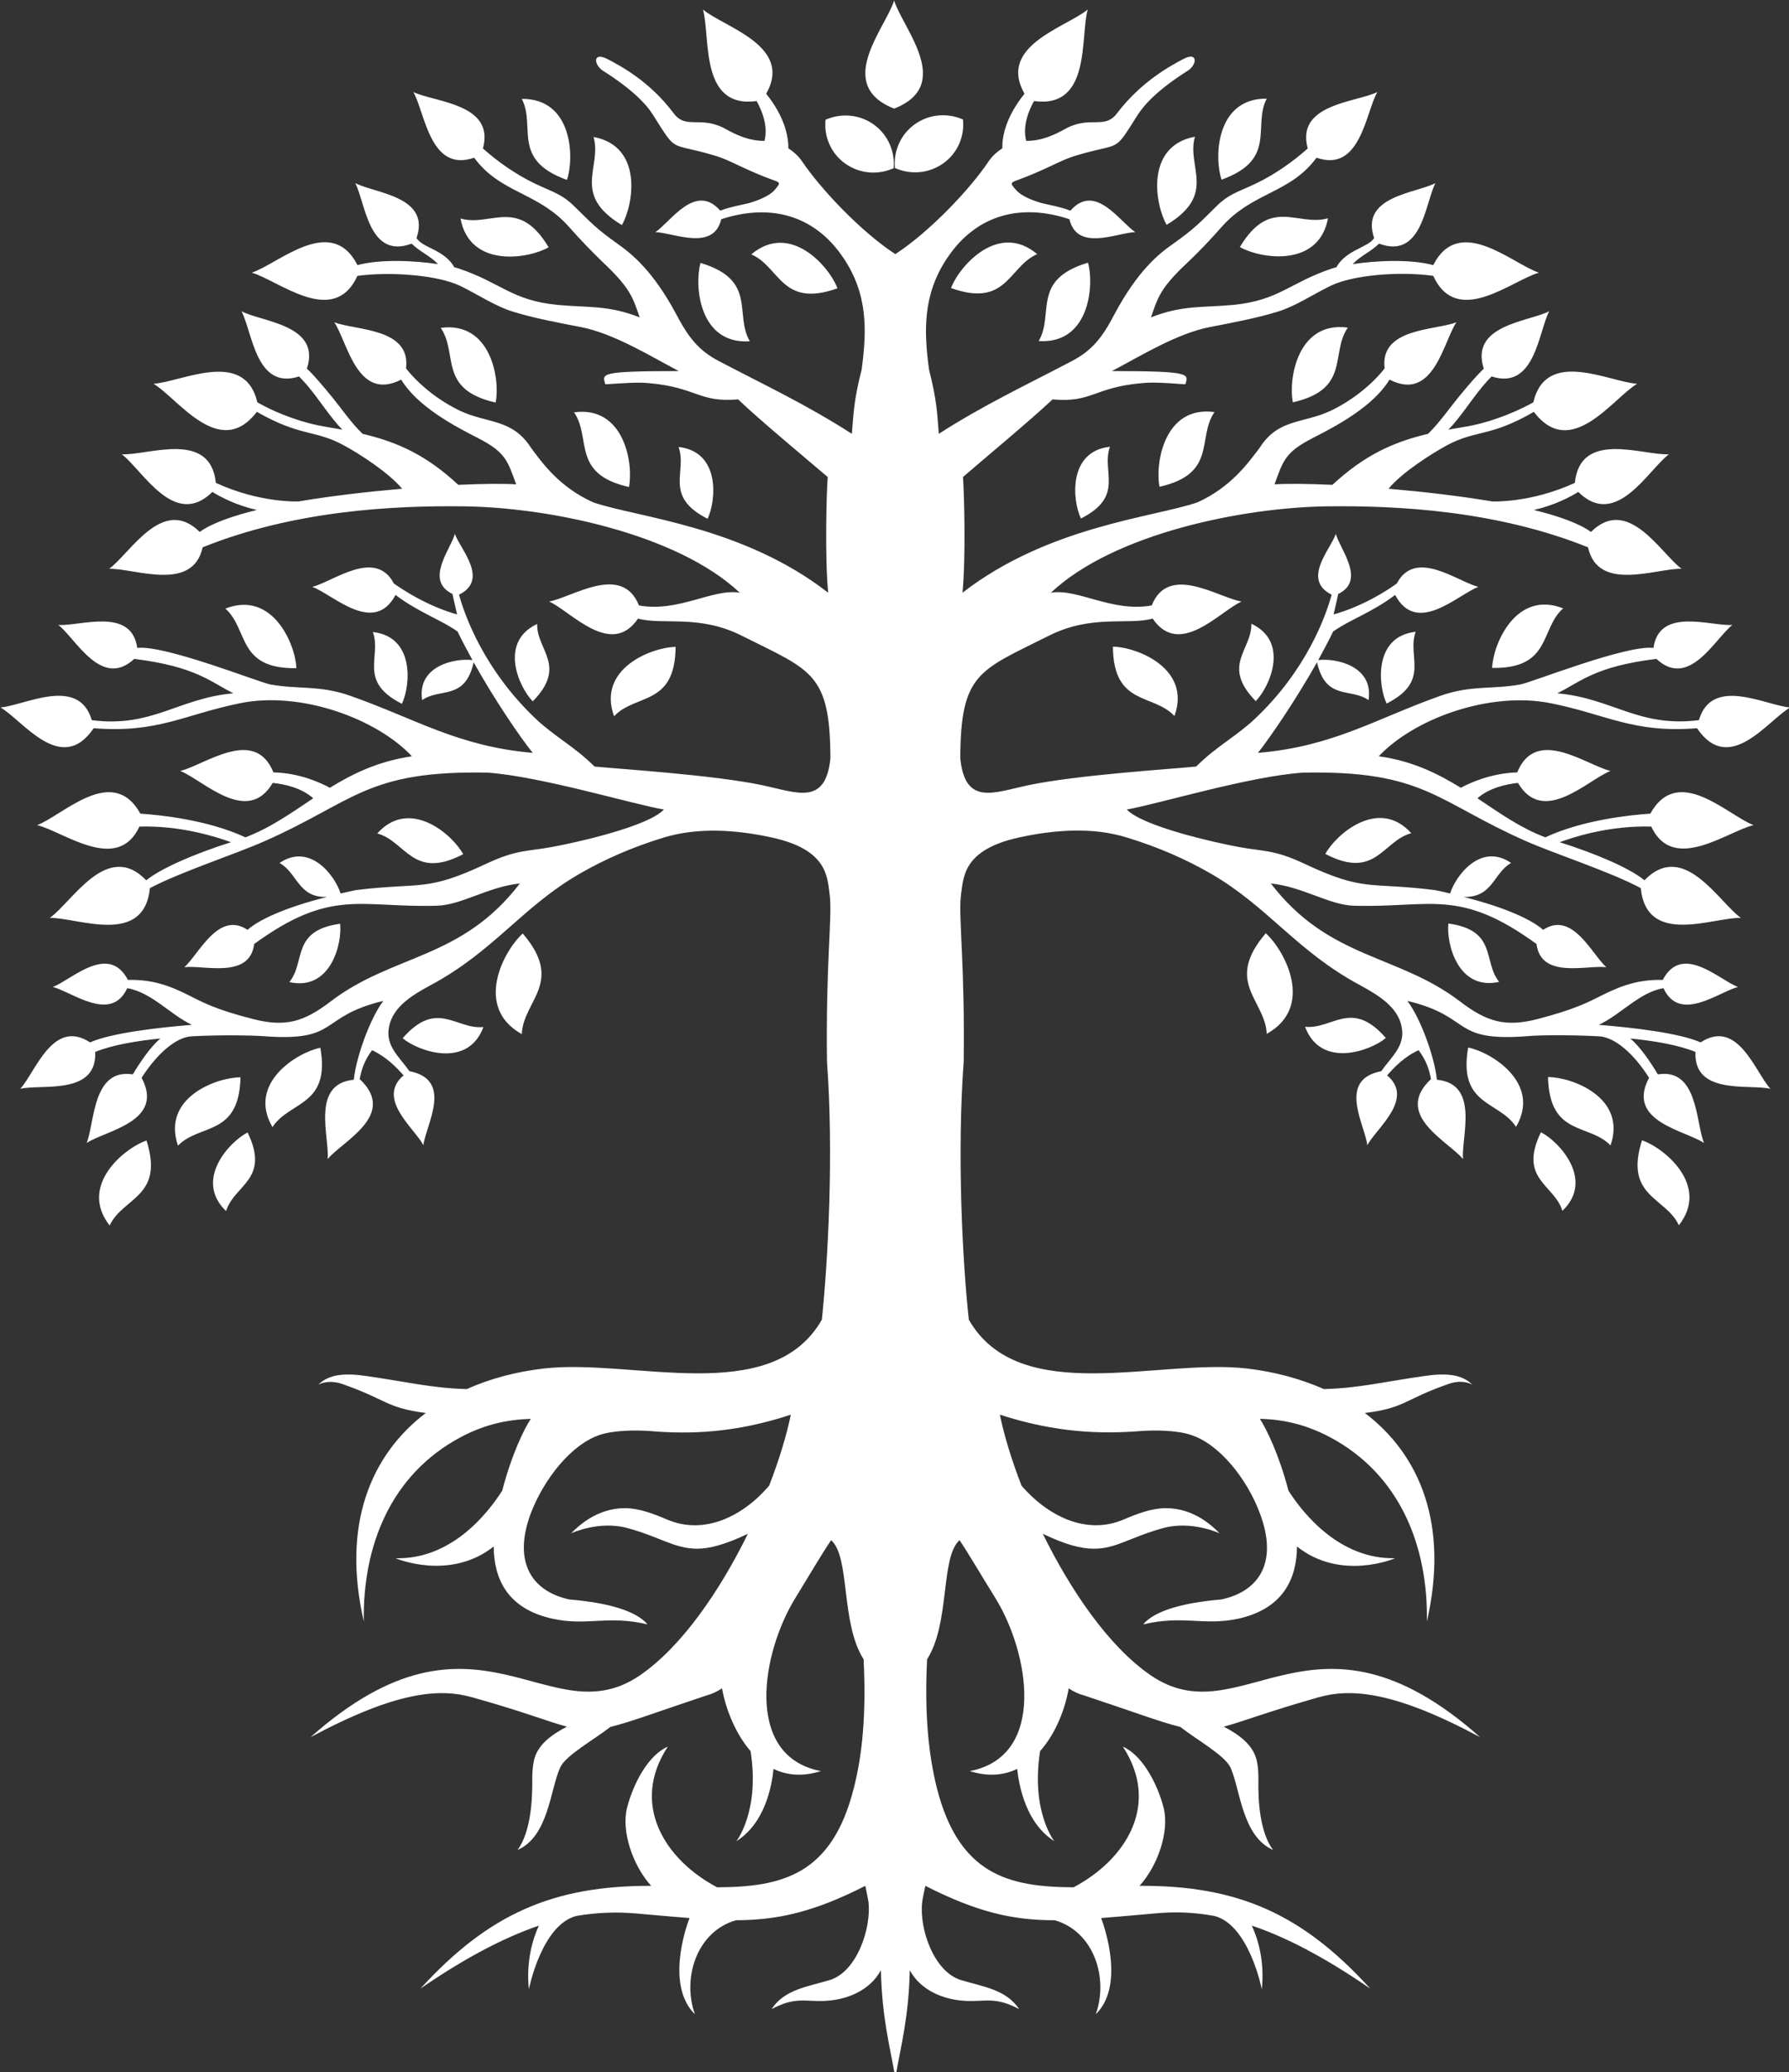 <?xml version="1.0" encoding="UTF-8" standalone="no"?><svg xmlns="http://www.w3.org/2000/svg" clip-rule="evenodd" fill="#000000" fill-rule="evenodd" height="84.89" image-rendering="optimizeQuality" shape-rendering="geometricPrecision" text-rendering="geometricPrecision" viewBox="0 0 73.27 84.89" width="73.27"><rect x="0" y="0" width="73.27" height="84.89" fill="#333333" stroke="none"/><g><path d="M36.63 84.89c-0.18,-1.02 -0.51,-2.28 -0.55,-4.14l-0.01 -0.03c-0.43,0.79 -1.33,1.19 -2.24,1.24 -0.85,0.05 -1.23,-0.19 -2.23,0.34 0.53,-0.81 1.49,-0.92 2.38,-1.19 1.12,-0.34 1.71,-2.13 1.59,-3.2l0 0c-0.04,-0.21 -0.08,-0.43 -0.13,-0.66 -2.14,1.09 -3.6,1.4 -5.3,1.41 -1.6,0.46 -2.21,2.36 -1.68,3.85 -1.18,-1.16 -0.39,-3.51 -0.22,-3.94 -0.66,-0.05 -1.39,-0.12 -2.21,-0.19 -0.73,-0.06 -1.51,-0.05 -2.41,0.1 -1.44,0.35 -1.96,3.01 -1.96,3.01 -0.12,-1.18 0.17,-2.09 0.41,-2.61 -1.34,0.46 -2.92,1.25 -4.85,2.58 2.81,-3.08 5.46,-4.22 9.45,-4.21 -0.75,-0.82 -1.23,-2.23 -0.99,-3.19 0.25,-0.99 0.87,-2.17 1.67,-2.51 -1.55,2.36 -0.12,4.63 2.02,5.76 2.68,-0.01 4.71,-0.52 5.6,-4.07 0.35,-1.37 0.51,-3.01 0.4,-5.27 -0.95,-1.49 -0.54,-4.18 -1.33,-4.88 -0.4,0.59 -0.9,1.45 -1.46,2.36 -1.39,2.25 -2.13,6.49 1.04,7.1 -0.76,0.24 -1.4,0.17 -1.94,-0.09 -0.07,0.73 -0.36,2.23 -1.52,2.96 0,0 0.97,-1.23 0.58,-3.69 -0.64,-0.74 -1.02,-1.75 -1.17,-2.57l0 -0c-0.21,0.14 -0.43,0.24 -0.63,0.29 -2.04,0.68 -3.15,1.1 -3.94,1.29 -0.71,0.55 -1.84,1.17 -2.06,1.67 -0.41,0.9 -0.47,2.81 -1.74,3.37 0.53,-0.73 0.61,-2.01 0.6,-2.9 -0,-0.26 0.01,-0.5 0.07,-0.77 0.14,-0.64 0.73,-1.06 1.35,-1.38 -0.76,-0.2 -1.79,-0.62 -3.87,-1.2 -1.34,-0.38 -3.1,-0.26 -6.63,1.63 6.85,-6.08 9.74,0.05 13.5,-2.54 1.71,-1.18 3.26,-3.45 4.41,-5.79 -0.93,0.44 -1.56,0.61 -2.08,0.61 -0.93,0 -1.53,-0.49 -2.87,-0.85 -1.16,-0.31 -2.29,0.22 -2.29,0.22 0.83,-0.85 1.65,-1.04 2.25,-1.03 0.55,0.01 1.13,0.23 1.67,0.46 1.55,0.67 3.14,-0.15 4.19,-1.38 0.41,-1.05 0.71,-2.05 0.89,-2.91 -2.27,0.75 -4.13,0.81 -5.77,0.67 -0.54,-0.04 -1.43,-0.04 -2.03,0.15 -1.19,0.38 -2.32,1.83 -2.85,3.22 -0.75,2.01 0.05,3.2 1.58,3.53 1.68,0.14 2.77,0.5 3.2,1.02 -1.64,-0.39 -2.47,0.08 -3.88,-0.23 -1.89,-0.41 -2.41,-1.67 -2.42,-2.96 -1.81,1.43 -4.02,0.48 -4.02,0.48 2.27,0.06 3.76,-1.81 4.37,-2.77 0.39,-1.5 0.91,-2.55 1.17,-2.94 -0.94,0.03 -1.87,0.22 -2.85,0.74 -2.91,1.54 -4.04,4.5 -3.99,7.56 -0.91,-3.96 0.28,-6.82 2.54,-8.54 -1.64,-0.21 -1.59,-0.55 -3.43,-1.19 -0.58,-0.2 -0.97,0.03 -0.97,0.03 0.43,-0.43 1.08,-0.48 1.92,-0.36 1.64,0.23 2.75,0.51 4.16,0.54 0.96,-0.43 2.02,-0.71 3.14,-0.84 3.63,-0.43 9.32,1.62 11.4,-2 0.25,-2.38 0.49,-6.79 0.21,-10.58 -0.05,-3.98 0.21,-5.83 0.12,-6.75 -0.11,-0.76 -0.03,-1.92 -2.41,-2.43 -1.43,-0.31 -2.99,-0.42 -4.4,0.01 -1.31,0.4 -2.43,0.9 -3.42,1.47 -2.37,1.36 -3.53,3.19 -6.13,4.58 -0.76,0.41 -1.52,0.88 -1.69,1.67 -0.18,0.81 0.41,1.25 0.83,1.85l0 -0c1.82,0.35 0.67,2.21 0.57,3.03 -0.36,-0.69 -1.94,-1.9 -0.81,-2.86 -0.3,-0.33 -0.68,-0.74 -1.29,-1.03 -0.3,0.39 -0.44,0.79 -0.51,1.2l0.02 0c1.53,1.46 -0.73,2.53 -1.33,3.26 0.08,-0.9 -0.7,-3.08 1.07,-3.25 0.09,-0.89 0.65,-2.49 1.21,-3.23 -2.71,0.65 -1.74,1.7 -4.98,1.44 -0.3,-0.02 -1.5,-0.06 -2.86,0.01 -0.66,0.03 -1.44,0.73 -2.06,1.7 0.96,1.8 -1.48,2.16 -2.25,2.67 0.33,-0.82 0.23,-3.07 1.89,-2.81 0.28,-0.47 0.72,-1.13 1.13,-1.47 -1,0.1 -1.98,0.27 -2.67,0.55 0.08,1.79 -2.19,1.31 -3.07,1.51 0.62,-0.67 1.33,-2.9 2.86,-1.9 0.87,-0.39 2.82,-0.61 4.17,-0.72 -0.88,-0.41 -1.66,-1.34 -2.65,-1.5 -0.66,1.44 -2.27,0.14 -3.05,-0.05 0.77,-0.29 2.28,-1.81 3.08,-0.29 0.93,-0.02 1.63,0.19 2.51,0.64 0.61,0.31 1.14,0.59 2.64,0.97 1.31,0.33 2.06,0.11 3.17,-0.74 2.55,-1.94 5.35,-1.7 7.73,-4.82 -1.28,0.13 -2.38,0.88 -3.38,0.91 -3.14,0.1 -4.32,-0.75 -7.5,1.57 -0.18,1.45 -2.08,0.85 -2.86,0.95 0.59,-0.52 1.39,-2.33 2.59,-1.53 0.42,-0.38 1.44,-0.89 3.26,-1.35 -1.19,0.05 -1.21,-0.98 -1.95,-1.39 1.26,-0.85 2.28,0.54 2.5,1.25 0.2,-0.05 0.41,-0.09 0.63,-0.14 2.71,-0.33 2.85,0.09 5.34,-1.08 1.23,-0.58 1.68,-0.5 2.66,-0.68 1.09,-0.2 3.97,-0.85 4.61,-1.54 -1.22,-0.2 -5.04,-1.36 -7.22,-1.51 -4.97,-0.1 -5.46,1.19 -9.14,2.81 -1.19,0.53 -3.42,1.25 -4.69,1.92 -0.24,2.4 -2.96,1.2 -4.1,1.22 0.92,-0.65 2.35,-3.2 3.95,-1.54 0.59,-0.48 1.95,-1.08 3.47,-1.56 -0.6,-0.22 -2.06,-0.69 -3.75,-0.64 -0.9,1.94 -3.11,0.2 -4.19,-0.06 1.06,-0.4 3.09,-2.52 4.23,-0.47 0.78,0.05 2.76,0.25 4.3,0.97 1.03,-0.39 1.88,-1 2.78,-1.6 -0.5,-0.44 -1.19,-0.58 -1.66,-0.63 -1.04,1.77 -2.85,-0.12 -3.79,-0.49 0.99,-0.23 3.05,-1.84 3.82,0.06 1.09,0.02 1.98,0.45 2.31,0.63 0.94,-0.58 1.99,-1.09 3.36,-1.29 -1.44,-1.54 -4.56,-2.69 -7.06,-2.17 -2.29,0.47 -3.35,1.23 -5.98,1.02l0 0.01c-1.32,1.94 -2.9,-0.34 -3.81,-0.86 0.99,-0.08 3.2,-1.31 3.74,0.52 2.47,0.32 3.54,-0.9 5.8,-1.1 -0.95,-0.47 -1.52,-1.09 -4.06,-1.41 -1.35,1.25 -2.4,-0.84 -3.11,-1.39 0.88,0.06 3,-0.75 3.23,0.94 1.14,-0.13 5.01,1.42 5.46,1.5 1.21,0.21 2,0.02 3.26,0.46 2.68,0.94 4.39,2.07 7.48,2.34 -0.52,-0.64 -1.58,-2.2 -2.42,-3.71 -0.36,1.59 -1.39,1.03 -2.11,1.55 -0.22,-1.41 1.35,-1.73 2.06,-1.64 -0.22,-0.4 -0.43,-0.8 -0.61,-1.17 -0.65,-0.47 -1.61,-0.79 -2.54,-1.5 -0.89,1.67 -2.56,-0.02 -3.41,-0.33 0.85,-0.21 2.58,-1.59 3.34,-0.14 0.41,0.29 1.39,0.93 2.59,1.27l-0.19 -0.84c-1.15,-0.56 -0.07,-1.83 0.1,-2.46 0.22,0.63 1.42,1.87 0.17,2.49 0.23,0.84 1.02,3.08 3.16,5.1 0.74,0.7 1.58,1.13 2.39,1.94 0.99,0.1 4.88,0.34 6.9,0.77 1.4,0.3 2.56,0.84 2.76,-1.1 -0.01,-3.51 -0.78,-3.6 -3.61,-5.02 -1.78,-0.9 -3.23,-0.43 -4.27,-0.71 -1.1,1.62 -2.75,-0.3 -3.64,-0.7 0.95,-0.17 2.98,-1.58 3.68,0.16 1.61,0.3 3.04,-0.71 4.13,-0.52 -2.57,-2.42 -7.85,-3.51 -11.37,-3.54 -2.78,-0.03 -6.86,0.16 -10.63,1.68 -0.41,1.86 -2.8,0.85 -3.83,0.88 0.86,-0.62 2.19,-3.02 3.71,-1.51 0.48,-0.35 1.32,-0.65 2.34,-0.9 -0.83,-0.19 -1.45,-0.51 -1.82,-0.74 -1.56,1.54 -2.86,-0.9 -3.71,-1.54 1.07,0.05 3.63,-1.01 3.85,1.17 1.83,0.84 3.39,0.76 3.39,0.76l-0 0c1.36,-0.23 2.85,-0.4 4.24,-0.52 -0.55,-0.66 -1.74,-1.43 -2.41,-1.79 -1.19,-0.64 -1.74,-0.33 -3.54,-1.36 -1.52,1.99 -3.23,-0.55 -4.23,-1.15 1.14,-0.07 3.73,-1.46 4.25,0.76 0.89,0.51 1.97,0.87 2.79,1 0.24,0.04 0.47,0.08 0.69,0.12 -0.49,-0.5 -0.93,-1.21 -1.39,-1.76 -0.15,-0.18 -0.29,-0.32 -0.38,-0.42 -1.78,0.58 -1.91,-1.84 -2.36,-2.67 0.84,0.44 3.27,0.55 2.68,2.35 0.24,0.22 0.63,0.67 1.06,1.2 0.35,0.43 0.76,1.03 1.22,1.47 1.48,0.35 2.64,0.9 3.92,2.09 1.08,-0.05 1.94,-0.05 2.37,-0.02 -0.36,-1 -0.45,-1.33 -1.61,-1.92 -0.94,-0.48 -2.43,-1.27 -3.1,-2.37 -1.81,0.93 -2.2,-1.56 -2.74,-2.35 0.85,0.34 3.15,0.22 2.94,1.89 0.53,0.68 1.37,1.34 2.22,1.74 1.1,0.52 2.12,0.31 2.89,1.5 0.47,0.64 1.18,1.63 2.56,2.25 1.82,0.62 6.11,0.97 9.62,3.7 -0.14,-1.42 -0.07,-4.1 -0.02,-4.74 -0.83,-0.71 -2.77,-2.32 -3.67,-3.18 -1.63,0.14 -1.68,-0.5 -3.7,-0.67 -0.44,-0.04 -1.02,0.01 -1.54,0.04 -0.07,0 -0.14,0.01 -0.2,0.01 -0.12,-0.43 -0.28,-0.54 3.01,-0.54 -1.09,-0.57 -2.65,-1.54 -4,-1.8 -0.94,-0.18 -2.03,-0.39 -2.81,-0.64 -0.69,-0.21 -1.41,-0.69 -2.12,-1.04 -0.94,-0.46 -2.9,-0.6 -4.23,-0.42 -0.98,2.13 -3.23,0.18 -4.33,-0.13 1.09,-0.36 3.26,-2.42 4.33,-0.31 0.92,-0.25 2.32,-0.19 3.3,-0.04 -0.33,-0.35 -0.75,-0.51 -1.08,-0.84 -1.77,0.66 -1.89,-1.68 -2.31,-2.48 0.79,0.42 3.1,0.53 2.51,2.25 0.24,0.41 1.14,0.47 1.55,1.2 0.07,0.02 0.13,0.03 0.18,0.05 1.71,0.57 2.17,1.31 4.05,1.49 1.28,0.12 2.05,0 3.36,0.51 -0.28,-0.81 -0.38,-1.19 -1.49,-2.24 -0.43,-0.41 -0.98,-0.98 -1.39,-1.45 -1.29,-1.46 -2.81,-1.37 -3.9,-2.85 -1.81,0.63 -2.01,-1.85 -2.49,-2.69 0.87,0.42 3.35,0.47 2.85,2.31 0.31,0.28 0.97,0.83 1.83,1.29 0.87,0.46 1.32,0.5 1.89,1.06 0.77,0.75 0.9,0.92 1.84,1.59 0.55,0.39 1.43,1.11 2.36,2.86 0.5,0.95 0.92,1.48 1.74,1.91 1.91,1 3.58,1.78 5.45,2.98 0.07,-0.83 0.07,-1.33 0.4,-2.63 0.21,-1.57 0.27,-3.07 -0.75,-4.58 -1.21,-1.8 -3.05,-2.22 -5,-1.58 -0.32,1.34 -1.98,0.54 -2.7,0.53 0.62,-0.41 1.64,-2.05 2.66,-0.88 0.43,-0.17 1.01,-0.26 1.21,-0.32 0.36,-0.11 0.79,-0.28 1,-0.51 0.26,-0.3 0.27,-0.32 -0.06,-0.43 -0.47,-0.17 -0.9,-0.36 -1.35,-0.57 -0.42,-0.2 -0.68,-0.32 -0.97,-0.41 -1.98,-0.6 -1.55,-0.05 -2.59,-1.69 -0.28,-0.45 -0.86,-1.05 -2.04,-1.8 -0.38,-0.24 -0.44,-0.8 0.18,-0.48 0.48,0.25 1.72,0.89 2.71,2.22 0.52,0.69 1.1,0.07 2.14,0.65 0.4,0.22 0.93,0.48 1.55,0.48l0.03 0c0.16,-0.61 -0.11,-1.25 -0.32,-1.63 -2.36,0.32 -1.88,-2.64 -2.2,-3.75 0.87,0.73 3.71,1.48 2.59,3.45 0.78,0.97 0.91,1.78 0.91,2.24 0.21,0.13 0.41,0.31 0.56,0.53 0.77,1.14 2.41,2.88 3.82,3.8 1.41,-0.92 3.06,-2.66 3.82,-3.8 0.15,-0.22 0.35,-0.4 0.56,-0.53 -0.01,-0.46 0.13,-1.27 0.91,-2.24 -1.12,-1.97 1.71,-2.72 2.59,-3.45 -0.32,1.11 0.16,4.07 -2.2,3.75 -0.21,0.37 -0.48,1.02 -0.32,1.63l0.03 -0c0.62,-0 1.15,-0.26 1.55,-0.48 1.04,-0.58 1.62,0.04 2.14,-0.65 1,-1.32 2.24,-1.97 2.71,-2.22 0.62,-0.33 0.57,0.24 0.18,0.48 -1.18,0.75 -1.75,1.35 -2.04,1.8 -1.04,1.64 -0.62,1.09 -2.59,1.69 -0.29,0.09 -0.55,0.21 -0.97,0.41 -0.45,0.21 -0.88,0.4 -1.35,0.57 -0.33,0.12 -0.32,0.14 -0.06,0.43 0.21,0.23 0.63,0.4 1,0.51 0.2,0.06 0.78,0.15 1.21,0.32 1.02,-1.17 2.04,0.48 2.66,0.88 -0.72,0.01 -2.38,0.82 -2.7,-0.53 -1.95,-0.65 -3.79,-0.22 -5,1.58 -1.02,1.52 -0.96,3.02 -0.75,4.58 0.33,1.3 0.33,1.8 0.4,2.63 1.87,-1.2 3.55,-1.98 5.45,-2.98 0.82,-0.43 1.24,-0.95 1.74,-1.91 0.93,-1.75 1.8,-2.47 2.36,-2.86 0.94,-0.67 1.08,-0.84 1.84,-1.59 0.57,-0.56 1.02,-0.6 1.89,-1.06 0.86,-0.46 1.52,-1.01 1.83,-1.29 -0.5,-1.83 1.98,-1.88 2.85,-2.31 -0.48,0.84 -0.69,3.32 -2.49,2.69 -1.09,1.48 -2.61,1.39 -3.9,2.85 -0.41,0.47 -0.95,1.04 -1.39,1.45 -1.12,1.05 -1.21,1.43 -1.49,2.24 1.31,-0.51 2.08,-0.39 3.36,-0.51 1.88,-0.18 2.34,-0.92 4.05,-1.49 0.05,-0.02 0.11,-0.03 0.18,-0.05 0.41,-0.73 1.3,-0.8 1.55,-1.2 -0.59,-1.72 1.72,-1.83 2.51,-2.25 -0.42,0.8 -0.54,3.14 -2.31,2.48 -0.33,0.33 -0.75,0.49 -1.08,0.84 0.98,-0.15 2.38,-0.21 3.3,0.04 1.07,-2.1 3.24,-0.05 4.33,0.31 -1.11,0.31 -3.35,2.26 -4.33,0.13 -1.33,-0.19 -3.29,-0.05 -4.23,0.42 -0.71,0.35 -1.43,0.83 -2.12,1.04 -0.79,0.25 -1.87,0.46 -2.81,0.64 -1.35,0.26 -2.91,1.23 -4,1.8 3.29,0 3.13,0.12 3.01,0.54 -0.07,-0 -0.13,-0.01 -0.2,-0.01 -0.52,-0.04 -1.1,-0.08 -1.54,-0.04 -2.02,0.17 -2.07,0.82 -3.7,0.67 -0.9,0.85 -2.84,2.46 -3.67,3.18 0.05,0.64 0.12,3.32 -0.02,4.74 3.51,-2.72 7.79,-3.08 9.62,-3.7 1.37,-0.62 2.08,-1.61 2.56,-2.25 0.76,-1.19 1.79,-0.98 2.89,-1.5 0.85,-0.4 1.69,-1.06 2.22,-1.74 -0.21,-1.67 2.09,-1.55 2.94,-1.89 -0.54,0.8 -0.93,3.28 -2.74,2.35 -0.67,1.1 -2.16,1.89 -3.1,2.37 -1.16,0.59 -1.25,0.92 -1.61,1.92 0.44,-0.03 1.29,-0.03 2.37,0.02 1.29,-1.19 2.44,-1.74 3.92,-2.09 0.45,-0.44 0.87,-1.04 1.22,-1.47 0.43,-0.53 0.82,-0.97 1.06,-1.2 -0.58,-1.8 1.85,-1.92 2.68,-2.35 -0.44,0.83 -0.58,3.25 -2.36,2.67 -0.09,0.09 -0.23,0.24 -0.38,0.42 -0.46,0.55 -0.9,1.26 -1.39,1.76 0.22,-0.04 0.45,-0.08 0.69,-0.12 0.82,-0.13 1.9,-0.5 2.79,-1 0.52,-2.23 3.11,-0.83 4.25,-0.76 -1,0.6 -2.71,3.15 -4.23,1.15 -1.79,1.04 -2.35,0.73 -3.54,1.36 -0.66,0.36 -1.86,1.12 -2.41,1.79 1.39,0.12 2.88,0.29 4.24,0.52l-0 -0c0,0 1.56,0.08 3.39,-0.76 0.22,-2.18 2.78,-1.12 3.85,-1.17 -0.85,0.64 -2.16,3.08 -3.71,1.54 -0.37,0.23 -0.99,0.55 -1.82,0.74 1.02,0.25 1.86,0.55 2.34,0.9 1.52,-1.51 2.86,0.88 3.71,1.51 -1.03,-0.03 -3.42,0.98 -3.83,-0.88 -3.77,-1.52 -7.86,-1.71 -10.63,-1.68 -3.52,0.04 -8.8,1.12 -11.37,3.54 1.09,-0.19 2.52,0.82 4.13,0.52 0.69,-1.73 2.72,-0.32 3.68,-0.16 -0.89,0.4 -2.54,2.32 -3.64,0.7 -1.04,0.28 -2.49,-0.19 -4.27,0.71 -2.83,1.42 -3.6,1.51 -3.61,5.02 0.2,1.94 1.36,1.4 2.76,1.1 2.03,-0.43 5.92,-0.67 6.9,-0.77 0.82,-0.82 1.66,-1.25 2.39,-1.94 2.15,-2.02 2.93,-4.26 3.16,-5.1 -1.24,-0.62 -0.04,-1.86 0.17,-2.49 0.17,0.63 1.25,1.9 0.1,2.46l-0.19 0.84c1.2,-0.34 2.18,-0.97 2.59,-1.27 0.76,-1.45 2.49,-0.07 3.34,0.14 -0.85,0.32 -2.52,2.01 -3.41,0.33 -0.93,0.71 -1.89,1.03 -2.54,1.5 -0.18,0.37 -0.39,0.77 -0.61,1.17 0.71,-0.09 2.28,0.23 2.06,1.64 -0.72,-0.52 -1.75,0.04 -2.11,-1.55 -0.85,1.51 -1.91,3.07 -2.42,3.71 3.09,-0.26 4.8,-1.39 7.48,-2.34 1.26,-0.44 2.05,-0.25 3.26,-0.46 0.46,-0.08 4.33,-1.63 5.46,-1.5 0.24,-1.69 2.35,-0.88 3.23,-0.94 -0.71,0.56 -1.77,2.64 -3.11,1.39 -2.53,0.31 -3.1,0.94 -4.06,1.41 2.26,0.2 3.32,1.41 5.8,1.1 0.54,-1.83 2.75,-0.59 3.74,-0.52 -0.91,0.52 -2.49,2.8 -3.81,0.86l0 -0.01c-2.63,0.21 -3.69,-0.56 -5.98,-1.02 -2.51,-0.51 -5.62,0.63 -7.06,2.17 1.38,0.19 2.42,0.71 3.36,1.29 0.33,-0.18 1.22,-0.6 2.31,-0.63 0.77,-1.9 2.84,-0.29 3.82,-0.06 -0.94,0.37 -2.75,2.26 -3.79,0.49 -0.47,0.05 -1.17,0.2 -1.66,0.63 0.9,0.6 1.75,1.21 2.78,1.6 1.54,-0.72 3.52,-0.92 4.3,-0.97 1.14,-2.05 3.17,0.07 4.23,0.47 -1.07,0.25 -3.29,1.99 -4.19,0.06 -1.7,-0.05 -3.16,0.42 -3.75,0.64 1.52,0.48 2.88,1.07 3.47,1.56 1.61,-1.66 3.04,0.89 3.95,1.54 -1.14,-0.03 -3.86,1.18 -4.1,-1.22 -1.27,-0.68 -3.49,-1.39 -4.69,-1.92 -3.68,-1.62 -4.17,-2.91 -9.14,-2.81 -2.18,0.14 -5.99,1.3 -7.22,1.51 0.64,0.68 3.52,1.34 4.61,1.54 0.98,0.18 1.43,0.1 2.66,0.68 2.49,1.17 2.63,0.74 5.34,1.08 0.22,0.04 0.43,0.09 0.63,0.14 0.22,-0.71 1.25,-2.11 2.5,-1.25 -0.73,0.41 -0.75,1.43 -1.95,1.39 1.82,0.46 2.84,0.97 3.26,1.35 1.2,-0.8 2,1.01 2.59,1.53 -0.78,-0.1 -2.68,0.5 -2.86,-0.95 -3.18,-2.32 -4.36,-1.47 -7.5,-1.57 -0.99,-0.03 -2.09,-0.78 -3.38,-0.91 2.38,3.11 5.18,2.88 7.73,4.82 1.11,0.85 1.87,1.07 3.17,0.74 1.49,-0.39 2.03,-0.66 2.64,-0.97 0.89,-0.45 1.59,-0.66 2.51,-0.64 0.8,-1.52 2.31,0 3.08,0.29 -0.78,0.2 -2.39,1.49 -3.05,0.05 -0.98,0.16 -1.76,1.09 -2.65,1.5 1.35,0.11 3.3,0.33 4.17,0.72 1.53,-1 2.24,1.23 2.86,1.9 -0.88,-0.2 -3.15,0.27 -3.07,-1.51 -0.69,-0.28 -1.66,-0.45 -2.67,-0.55 0.41,0.34 0.85,1 1.13,1.47 1.65,-0.27 1.55,1.99 1.89,2.81 -0.78,-0.52 -3.21,-0.88 -2.25,-2.67 -0.62,-0.98 -1.4,-1.67 -2.06,-1.7 -1.36,-0.07 -2.56,-0.04 -2.86,-0.01 -3.24,0.26 -2.26,-0.79 -4.98,-1.44 0.56,0.74 1.12,2.33 1.21,3.23 1.77,0.17 0.99,2.35 1.07,3.25 -0.6,-0.73 -2.86,-1.8 -1.33,-3.26l0.02 0c-0.07,-0.41 -0.21,-0.81 -0.51,-1.2 -0.61,0.28 -0.99,0.7 -1.29,1.03 1.14,0.96 -0.44,2.17 -0.81,2.86 -0.09,-0.82 -1.25,-2.68 0.57,-3.03l0 0c0.43,-0.61 1.01,-1.05 0.83,-1.85 -0.17,-0.79 -0.94,-1.26 -1.69,-1.67 -2.6,-1.39 -3.77,-3.22 -6.13,-4.58 -0.99,-0.57 -2.11,-1.07 -3.42,-1.47 -1.4,-0.44 -2.97,-0.32 -4.4,-0.01 -2.37,0.51 -2.3,1.67 -2.41,2.43 -0.09,0.92 0.17,2.77 0.12,6.75 -0.28,3.79 -0.05,8.2 0.21,10.58 2.08,3.62 7.77,1.57 11.4,2 1.12,0.13 2.19,0.42 3.14,0.84 1.41,-0.03 2.51,-0.31 4.16,-0.54 0.84,-0.12 1.49,-0.07 1.92,0.36 0,0 -0.38,-0.24 -0.97,-0.03 -1.84,0.64 -1.78,0.99 -3.43,1.19 2.26,1.72 3.45,4.57 2.54,8.54 0.05,-3.06 -1.08,-6.02 -3.99,-7.56 -0.99,-0.52 -1.92,-0.72 -2.85,-0.74 0.25,0.38 0.78,1.44 1.17,2.94 0.61,0.96 2.11,2.82 4.37,2.77 0,0 -2.21,0.96 -4.02,-0.48 -0.01,1.29 -0.54,2.55 -2.42,2.96 -1.41,0.3 -2.23,-0.16 -3.88,0.23 0.43,-0.52 1.52,-0.88 3.2,-1.02 1.54,-0.33 2.34,-1.51 1.58,-3.53 -0.52,-1.4 -1.66,-2.85 -2.85,-3.22 -0.6,-0.19 -1.49,-0.19 -2.03,-0.15 -1.63,0.13 -3.49,0.07 -5.77,-0.67 0.18,0.86 0.48,1.86 0.89,2.91 1.05,1.22 2.64,2.05 4.19,1.38 0.54,-0.23 1.12,-0.45 1.67,-0.46 0.61,-0.01 1.43,0.18 2.25,1.03 0,0 -1.13,-0.53 -2.29,-0.22 -1.34,0.36 -1.95,0.86 -2.87,0.85 -0.53,-0 -1.16,-0.17 -2.08,-0.61 1.15,2.34 2.7,4.61 4.41,5.79 3.76,2.59 6.65,-3.54 13.5,2.54 -3.53,-1.89 -5.29,-2.01 -6.63,-1.63 -2.08,0.59 -3.11,1 -3.87,1.2 0.62,0.32 1.2,0.74 1.35,1.38 0.06,0.26 0.07,0.51 0.07,0.77 -0.02,0.89 0.06,2.18 0.6,2.9 -1.27,-0.56 -1.34,-2.47 -1.74,-3.37 -0.23,-0.5 -1.35,-1.12 -2.06,-1.67 -0.79,-0.19 -1.89,-0.61 -3.94,-1.29 -0.21,-0.05 -0.42,-0.15 -0.63,-0.29l0 0c-0.14,0.82 -0.52,1.84 -1.17,2.57 -0.39,2.47 0.58,3.69 0.58,3.69 -1.15,-0.73 -1.44,-2.23 -1.52,-2.96 -0.54,0.26 -1.18,0.33 -1.94,0.09 3.17,-0.61 2.43,-4.86 1.04,-7.1 -0.56,-0.9 -1.06,-1.76 -1.46,-2.36 -0.79,0.7 -0.38,3.4 -1.33,4.88 -0.11,2.26 0.06,3.9 0.4,5.27 0.9,3.54 2.92,4.06 5.6,4.07 2.14,-1.13 3.57,-3.39 2.02,-5.76 0.79,0.34 1.42,1.52 1.67,2.51 0.24,0.96 -0.24,2.37 -0.99,3.19 3.99,-0.02 6.64,1.12 9.45,4.21 -1.93,-1.33 -3.51,-2.13 -4.85,-2.58 0.24,0.52 0.53,1.42 0.41,2.61 0,0 -0.52,-2.66 -1.96,-3.01 -0.89,-0.16 -1.67,-0.17 -2.41,-0.1 -0.82,0.07 -1.55,0.14 -2.21,0.19 0.16,0.43 0.96,2.79 -0.22,3.94 0.53,-1.49 -0.08,-3.39 -1.68,-3.85 -1.7,-0 -3.16,-0.32 -5.3,-1.41 -0.05,0.23 -0.1,0.45 -0.13,0.66l0 -0c-0.13,1.08 0.47,2.86 1.59,3.2 0.88,0.27 1.85,0.38 2.38,1.19 -1,-0.53 -1.37,-0.29 -2.23,-0.34 -0.9,-0.05 -1.81,-0.45 -2.24,-1.24l-0.01 0.03c-0.04,1.86 -0.37,3.11 -0.55,4.14zm15.25 -42.54c-0.06,-1.39 -1.76,-2.11 -0.04,-4.12 0.78,0.7 2.02,3.02 0.04,4.12zm1.57 -0.29c1.12,0.12 1.9,-1.16 3.31,0.46 -0.65,0.54 -2.67,1.26 -3.31,-0.46zm10.54 7.54c-0.33,-1.08 -1.82,-1.29 -0.88,-3.22 0.76,0.39 2.2,1.96 0.88,3.22zm-1.9 -3.44c-0.7,-1.08 -2.38,-0.85 -1.96,-3.25 0.95,0.19 3.01,1.46 1.96,3.25zm3.87 0.76c-0.89,-0.92 -2.5,-0.36 -2.56,-2.8 0.97,-0 3.24,0.83 2.56,2.8zm2.8 3.27c-0.54,-1.16 -2.25,-1.16 -1.51,-3.48 0.91,0.31 2.79,1.85 1.51,3.48zm-7.36 -9.97c-0.68,-0.83 -0.06,-2.11 -2.08,-2.39 -0.09,0.8 0.38,2.77 2.08,2.39zm-3.6 -6.09c-1.18,0.32 -1.45,1.93 -3.52,0.85 0.44,-0.81 2.19,-2.33 3.52,-0.85zm6.22 -9.21c-0.96,0.85 -0.47,2.48 -2.91,2.44 0.04,-0.97 0.97,-3.2 2.91,-2.44zm-15.92 4.41c-0.88,-0.94 -2.5,-0.4 -2.52,-2.84 0.97,0.01 3.23,0.89 2.52,2.84zm3.15 -3.78c0.03,1.07 -1.25,1.71 0.18,3.17 0.57,-0.58 1.4,-2.43 -0.18,-3.17zm6.73 0.33c-0.37,1.01 0.63,2.02 -1.19,2.94 -0.35,-0.73 -0.54,-2.75 1.19,-2.94zm-12.52 -7.58c-0.37,1.01 0.63,2.02 -1.19,2.94 -0.35,-0.73 -0.54,-2.75 1.19,-2.94zm4.28 -1.42c-0.73,1.06 0.13,2.52 -2.25,3.06 -0.19,-0.95 0.19,-3.34 2.25,-3.06zm-7.26 -6.47c-1.18,0.51 -1.23,2.21 -3.53,1.39 0.34,-0.9 1.94,-2.73 3.53,-1.39zm0.06 3.56c0.65,-1.11 -0.32,-2.51 2.02,-3.21 0.26,0.93 0.06,3.35 -2.02,3.21zm11.85 -5.03c-1.23,0.36 -2.36,-0.91 -3.61,1.18 0.84,0.48 3.23,0.86 3.61,-1.18zm-5.45 -3.34c-0.36,1.23 0.93,2.35 -1.16,3.61 -0.48,-0.84 -0.88,-3.23 1.16,-3.61zm2.94 -1.56c-0.59,1.14 0.45,2.49 -1.85,3.32 -0.31,-0.92 -0.23,-3.34 1.85,-3.32zm3.32 9.38c-0.73,1.06 0.13,2.52 -2.25,3.06 -0.19,-0.95 0.19,-3.34 2.25,-3.06zm-15.75 -8.52c-0.62,-0.28 -1.37,-0.24 -1.97,0.18 -0.6,0.42 -0.89,1.12 -0.83,1.8 0.62,0.28 1.37,0.24 1.97,-0.18 0.6,-0.42 0.89,-1.12 0.82,-1.8zm-2.83 -4.88c0.35,1.14 2.47,3.46 0,4.43 -2.47,-0.98 -0.35,-3.3 0,-4.43zm-15.25 42.34c0.06,-1.39 1.76,-2.11 0.04,-4.12 -0.78,0.7 -2.02,3.02 -0.04,4.12zm-1.57 -0.29c-1.12,0.12 -1.9,-1.16 -3.31,0.46 0.65,0.54 2.67,1.26 3.31,-0.46zm-10.54 7.54c0.33,-1.08 1.82,-1.29 0.88,-3.22 -0.76,0.39 -2.2,1.96 -0.88,3.22zm1.9 -3.44c0.7,-1.08 2.38,-0.85 1.96,-3.25 -0.95,0.19 -3.01,1.46 -1.96,3.25zm-3.87 0.76c0.89,-0.92 2.5,-0.36 2.56,-2.8 -0.97,-0 -3.24,0.83 -2.56,2.8zm-2.8 3.27c0.54,-1.16 2.25,-1.16 1.51,-3.48 -0.91,0.31 -2.79,1.85 -1.51,3.48zm7.36 -9.97c0.68,-0.83 0.06,-2.11 2.08,-2.39 0.09,0.8 -0.38,2.77 -2.08,2.39zm3.6 -6.09c1.18,0.32 1.45,1.93 3.52,0.85 -0.44,-0.81 -2.19,-2.33 -3.52,-0.85zm-6.22 -9.21c0.96,0.85 0.47,2.48 2.91,2.44 -0.04,-0.97 -0.97,-3.2 -2.91,-2.44zm15.92 4.41c0.88,-0.94 2.5,-0.4 2.52,-2.84 -0.97,0.01 -3.23,0.89 -2.52,2.84zm-3.15 -3.78c-0.03,1.07 1.25,1.71 -0.18,3.17 -0.57,-0.58 -1.4,-2.43 0.18,-3.17zm-6.73 0.33c0.37,1.01 -0.63,2.02 1.19,2.94 0.35,-0.73 0.54,-2.75 -1.19,-2.94zm12.52 -7.58c0.37,1.01 -0.63,2.02 1.19,2.94 0.35,-0.73 0.54,-2.75 -1.19,-2.94zm-4.28 -1.42c0.73,1.06 -0.13,2.52 2.25,3.06 0.19,-0.95 -0.19,-3.34 -2.25,-3.06zm7.26 -6.47c1.18,0.51 1.23,2.21 3.53,1.39 -0.34,-0.9 -1.94,-2.73 -3.53,-1.39zm-0.06 3.56c-0.65,-1.11 0.32,-2.51 -2.02,-3.21 -0.26,0.93 -0.06,3.35 2.02,3.21zm-11.85 -5.03c1.23,0.36 2.36,-0.91 3.61,1.18 -0.84,0.48 -3.23,0.86 -3.61,-1.18zm5.45 -3.34c0.36,1.23 -0.93,2.35 1.16,3.61 0.48,-0.84 0.88,-3.23 -1.16,-3.61zm-2.94 -1.56c0.59,1.14 -0.45,2.49 1.85,3.32 0.31,-0.92 0.23,-3.34 -1.85,-3.32zm-3.32 9.38c0.73,1.06 -0.13,2.52 2.25,3.06 0.19,-0.95 -0.19,-3.34 -2.25,-3.06zm15.75 -8.52c0.62,-0.28 1.37,-0.24 1.97,0.18 0.6,0.42 0.89,1.12 0.83,1.8 -0.62,0.28 -1.37,0.24 -1.97,-0.18 -0.6,-0.42 -0.89,-1.12 -0.82,-1.8z" fill="#ffffff"/></g></svg>